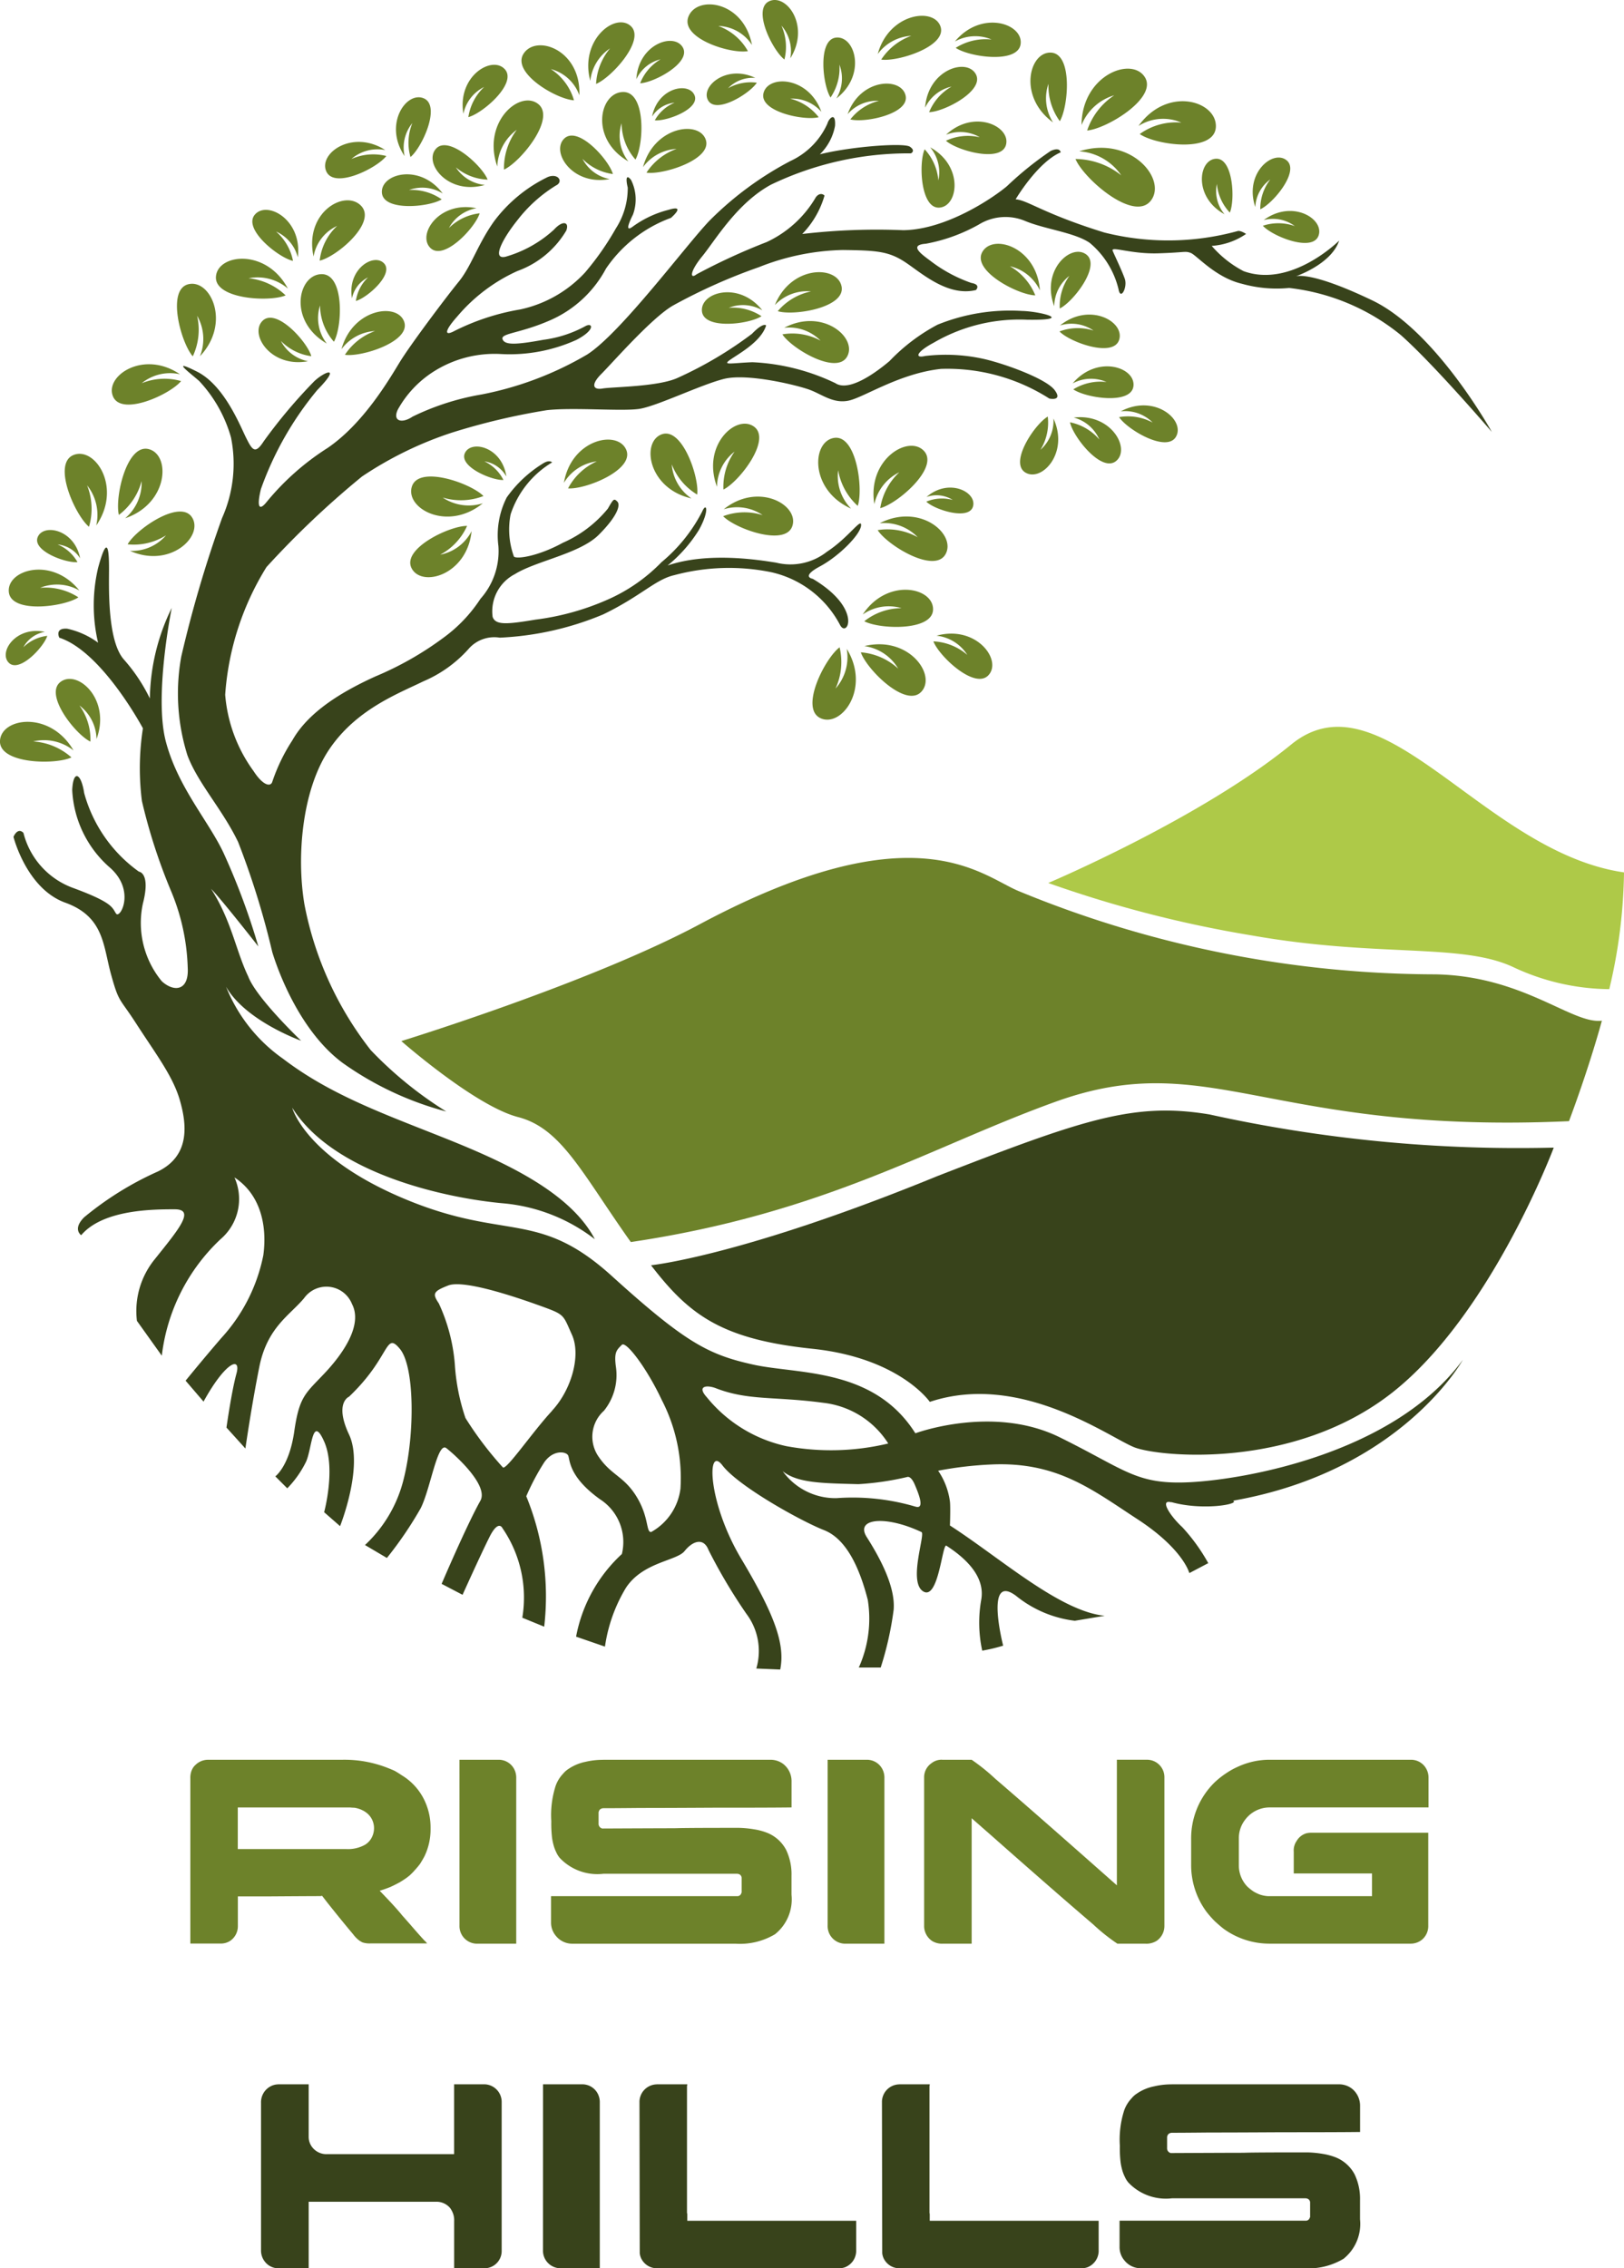 <svg id="Group_1595" data-name="Group 1595" xmlns="http://www.w3.org/2000/svg" xmlns:xlink="http://www.w3.org/1999/xlink" width="108.646" height="151.687" viewBox="0 0 108.646 151.687">
  <defs>
    <clipPath id="clip-path">
      <rect id="Rectangle_1250" data-name="Rectangle 1250" width="108.646" height="151.687" fill="none"/>
    </clipPath>
  </defs>
  <g id="Group_1280" data-name="Group 1280" clip-path="url(#clip-path)">
    <path id="Path_3862" data-name="Path 3862" d="M101.1,29.736s-3.729-6.748-7.991-8.79-5.15-1.6-5.15-1.6,2.4-.8,2.931-2.4c0,0-3.2,3.2-6.393,2.043A7.2,7.2,0,0,1,82.364,17.3a4.593,4.593,0,0,0,2.3-.8s-.381-.254-.572-.19a17.536,17.536,0,0,1-8.914.095c-4.092-1.268-5.107-2.157-5.932-2.22,0,0,1.459-2.474,3.014-3.141,0,0-.032-.38-.666-.095A22.409,22.409,0,0,0,68.673,13.3c-.856.729-4.029,2.918-6.947,2.95a42.95,42.95,0,0,0-6.756.254,6.1,6.1,0,0,0,1.49-2.569s-.253-.286-.571.095a7.429,7.429,0,0,1-3.3,3.014A42.187,42.187,0,0,0,47.9,19.2c-.444.349-.476-.159.38-1.205s2.316-3.553,4.6-4.79a21.231,21.231,0,0,1,9.358-2.093s.349-.159-.064-.444-4.028,0-6.026.508a3.536,3.536,0,0,0,1.015-1.9c.063-.983-.413-.508-.508-.159a5,5,0,0,1-2.474,2.506,22.089,22.089,0,0,0-5.424,4c-1.554,1.618-5.932,7.518-8.184,8.946a22.255,22.255,0,0,1-7.042,2.664A17,17,0,0,0,28.9,28.718c-.7.476-1.364.317-.983-.476a7.077,7.077,0,0,1,2.443-2.569A7.606,7.606,0,0,1,34.8,24.531a10.837,10.837,0,0,0,5.075-.951c1.269-.666,1.079-1.174.6-.92a8.055,8.055,0,0,1-2.823.92c-1.744.317-2.569.38-2.728-.032s1.142-.381,3.172-1.269a7.734,7.734,0,0,0,3.743-3.458,8.967,8.967,0,0,1,4.346-3.394s1.078-.919-.159-.539A6.946,6.946,0,0,0,43.645,16c-.539.412-.285-.222,0-.793a2.917,2.917,0,0,0-.126-2.316c-.349-.444-.349,0-.223.508a4.968,4.968,0,0,1-.792,2.728,18.881,18.881,0,0,1-2.062,2.95A8.257,8.257,0,0,1,36.1,21.55a15.5,15.5,0,0,0-4.5,1.491c-.6.285-.508-.127.286-1.015a11.422,11.422,0,0,1,4.029-3.046,6.264,6.264,0,0,0,3.267-2.7c.222-.571-.222-.729-.825-.063a8.087,8.087,0,0,1-3.235,1.808c-.983.222-.127-1.3.793-2.443a9.569,9.569,0,0,1,2.569-2.315c.539-.254.159-.856-.539-.572a9.818,9.818,0,0,0-3.585,2.95c-1.11,1.554-1.523,3.014-2.379,4.06s-3.235,4.219-3.933,5.361-2.41,4.092-4.822,5.741a17.191,17.191,0,0,0-4.06,3.584c-.6.761-.666.222-.412-.825a21.729,21.729,0,0,1,3.774-6.629c1.618-1.65.539-1.269-.19-.6a35.054,35.054,0,0,0-3.394,4.029c-.571.888-.762.6-1.174-.222s-1.459-3.521-3.3-4.441-.444.1.158.635a9.145,9.145,0,0,1,2.126,3.774,8.9,8.9,0,0,1-.6,5.392,82.209,82.209,0,0,0-2.728,9.262,13.785,13.785,0,0,0,.413,6.6c.7,1.872,2.347,3.617,3.394,5.805a54.7,54.7,0,0,1,2.283,7.359c.444,1.459,1.926,5.354,4.718,7.415a21.371,21.371,0,0,0,6.923,3.243A25.792,25.792,0,0,1,26.1,71.078a22.713,22.713,0,0,1-4.435-9.752c-.537-3.2-.159-7.644,1.65-10.341s4.631-3.743,6.312-4.568a8.508,8.508,0,0,0,3.014-2.157,2.279,2.279,0,0,1,2.094-.761,20.222,20.222,0,0,0,6.915-1.554c2.544-1.23,3.495-2.341,4.764-2.627a14.1,14.1,0,0,1,6.464-.2,6.893,6.893,0,0,1,4.632,3.553c.475.856,1.523-1.111-1.84-3.109,0,0-.825-.126.476-.824s2.7-2.126,2.759-2.729-.825.793-2.284,1.745a3.942,3.942,0,0,1-3.394.729c-1.205-.19-4.568-.729-7.264.19A9.545,9.545,0,0,0,48.055,36.3c.729-1.3.508-1.9.222-1.237a10.828,10.828,0,0,1-2.728,3.394,11.409,11.409,0,0,1-3.617,2.506,17.2,17.2,0,0,1-4.821,1.332c-1.9.317-2.665.38-2.855-.19a2.8,2.8,0,0,1,1.491-2.855c1.427-.889,4.345-1.364,5.614-2.633s1.459-2,1.237-2.22-.253-.19-.634.476a8.071,8.071,0,0,1-3.014,2.283c-1.618.888-3.078,1.111-3.268.92a5.306,5.306,0,0,1-.222-2.823,6.37,6.37,0,0,1,2.777-3.474s-.168-.2-.586.056A8.31,8.31,0,0,0,35.2,34.122a5.586,5.586,0,0,0-.558,3.236,4.784,4.784,0,0,1-1.2,3.544,9.891,9.891,0,0,1-2.428,2.567,21.613,21.613,0,0,1-4.6,2.623c-2.2,1-4.465,2.344-5.553,4.269a12.165,12.165,0,0,0-1.34,2.762c-.112.39-.642.252-1.256-.7a10.014,10.014,0,0,1-1.9-5.106,18.631,18.631,0,0,1,2.763-8.539,60.334,60.334,0,0,1,6.389-6.055,24.424,24.424,0,0,1,6-2.93,45.17,45.17,0,0,1,6.362-1.506c1.758-.2,4.995.084,6.167-.084s4.13-1.619,5.692-2.009,4.883.418,5.721.726,1.59.948,2.622.726,3.377-1.814,6.167-2.121A12.673,12.673,0,0,1,71.5,27.509s.92.2.362-.558-3.236-1.73-4.632-2.065a11.7,11.7,0,0,0-4.046-.223c-.7.167-.614-.252.586-.893a11.384,11.384,0,0,1,6.223-1.534c3.264.056.92-.558-.335-.586a12.9,12.9,0,0,0-5.637.92A12.569,12.569,0,0,0,60.812,25c-.893.754-2.707,2.093-3.627,1.479a14.275,14.275,0,0,0-5.553-1.4c-1.422.056-2.036.224-1.478-.168s2.064-1.2,2.4-2.288c0,0-.168-.251-.949.558a25.923,25.923,0,0,1-4.938,2.93c-1.284.614-4.409.614-5.051.726s-.81-.252-.084-.976,3.377-3.767,4.8-4.577a37.628,37.628,0,0,1,5.749-2.566,16.044,16.044,0,0,1,5.608-1.144c2.2.028,3.014.083,4.074.753s2.874,2.4,4.827,1.925c0,0,.363-.362-.306-.474A9.733,9.733,0,0,1,63.546,18.3c-.642-.474-1.45-1.06-.306-1.144a11.448,11.448,0,0,0,3.544-1.284,3.4,3.4,0,0,1,3.069-.251c1.311.558,3.348.782,4.352,1.478a5.8,5.8,0,0,1,1.925,3.1c.14.782.614-.14.418-.7s-.669-1.534-.809-1.87,1.2.224,3.041.168,1.786-.168,2.176-.028,1.646,1.646,3.432,2.065a8.591,8.591,0,0,0,3.153.279,14.357,14.357,0,0,1,7.478,3.153c2.233,1.981,6.078,6.468,6.078,6.468" transform="translate(-1.3 -0.856)" fill="#38431b"/>
    <path id="Path_3863" data-name="Path 3863" d="M78.452,104.452c2.1.593,4.623.138,4.142-.092,11.279-1.983,15.369-9.42,15.369-9.42-4.595,6.261-14.516,7.981-18.179,8.18s-4.329-.8-8.791-3-9.656-.267-9.656-.267c-2.781-4.408-7.858-3.929-10.855-4.595s-4.528-1.465-9.456-5.927S33.966,87,27.24,84.208s-7.592-6.127-7.592-6.127c2.8,4.462,10.388,6.06,14.118,6.393a11.727,11.727,0,0,1,6.127,2.4c-1.732-3.33-6.593-5.394-10.456-6.926s-7.331-2.8-10.394-5.136a10.767,10.767,0,0,1-3.821-4.822c1.309,2.292,5.023,3.611,5.023,3.611s-2.995-2.849-3.541-4.3c-.833-1.736-1.111-3.714-2.483-5.858.666.666,3.162,3.854,3.162,3.854a46.472,46.472,0,0,0-2.331-6.26c-1-2.131-3.063-4.4-3.862-7.459s.4-8.924.4-8.924a14.158,14.158,0,0,0-1.465,6.06,11.371,11.371,0,0,0-1.732-2.6c-1.132-1.266-1-4.928-1-6.06s-.067-2.53-.733-.067a10.938,10.938,0,0,0,0,4.995A5.431,5.431,0,0,0,4.6,46.048c-.866-.067-.533.6-.533.6,2.863.932,5.593,6.06,5.593,6.06a17.4,17.4,0,0,0-.067,4.862,37.716,37.716,0,0,0,1.941,6,14.272,14.272,0,0,1,1.123,5.123c.1,1.6-.932,1.664-1.732.932a6.124,6.124,0,0,1-1.266-5.2c.533-2.064-.266-2.131-.266-2.131A9.55,9.55,0,0,1,5.73,57.036c-.2-1.331-.733-1.6-.8-.2a7.345,7.345,0,0,0,2.53,5.194c1.732,1.532.666,3.463.4,3.063s-.2-.732-2.931-1.732A5.287,5.287,0,0,1,1.667,59.7c-.4-.4-.666.267-.666.267s.866,3.462,3.463,4.4,2.53,2.863,3.063,4.795.56,1.55,1.665,3.263c1.332,2.064,2.465,3.529,2.931,5.127s.732,3.729-1.466,4.795A21.389,21.389,0,0,0,5.73,85.406c-.8.8-.2,1.2-.2,1.2,1.465-1.732,4.862-1.732,6.26-1.732s.267,1.332-1.331,3.33a5.487,5.487,0,0,0-1.2,4.13l1.665,2.33a12.738,12.738,0,0,1,3.929-7.791,3.527,3.527,0,0,0,.932-4.13c1.732,1.132,2.2,3.2,1.931,5.2a11.512,11.512,0,0,1-2.8,5.527c-1.266,1.466-2.4,2.864-2.4,2.864l1.2,1.4c1.465-2.664,2.53-3.063,2.2-1.864s-.666,3.6-.666,3.6l1.266,1.4s.4-2.8.932-5.461,2.064-3.463,3-4.6a1.839,1.839,0,0,1,3.2.4c.733,1.4-.6,3.329-1.864,4.661s-1.665,1.532-2,3.863-1.266,3-1.266,3l.8.8a6.851,6.851,0,0,0,1.266-1.8c.4-.932.4-3.13,1.2-1.332s0,4.729,0,4.729l1.066.932s1.6-4,.6-6.127,0-2.53,0-2.53c2.8-2.664,2.4-4.4,3.4-3.2s1,5.727.267,8.658a8.92,8.92,0,0,1-2.6,4.462l1.465.865a25.237,25.237,0,0,0,2.264-3.33c.665-1.331,1.117-4.478,1.716-4.012s2.851,2.494,2.272,3.519c-.932,1.665-2.59,5.555-2.59,5.555l1.4.732s1.2-2.664,1.8-3.862.866-.6.866-.6a8.205,8.205,0,0,1,1.331,5.994l1.465.6a17.662,17.662,0,0,0-1.2-8.723,15.868,15.868,0,0,1,1.2-2.264c.6-.865,1.466-.733,1.6-.466s0,1.4,2.131,2.93a3.4,3.4,0,0,1,1.466,3.663,10.027,10.027,0,0,0-3.064,5.527l1.932.666a10.485,10.485,0,0,1,1.4-3.929c1.132-1.731,3.4-1.8,3.929-2.464s1.265-.932,1.6-.067a36.288,36.288,0,0,0,2.53,4.262,4.138,4.138,0,0,1,.666,3.663l1.6.067c.333-1.665-.334-3.6-2.6-7.392s-2.331-7.659-1.266-6.261,5.261,3.73,6.793,4.329,2.4,2.6,2.93,4.662a7.97,7.97,0,0,1-.6,4.528h1.465a21.683,21.683,0,0,0,.866-3.863c.133-1.6-1-3.6-1.8-4.861s1.266-1.466,3.663-.334c.275.13-.908,3.343.116,3.967s1.276-3.232,1.549-3.056c1.549,1,2.582,2.213,2.331,3.618a8.761,8.761,0,0,0,.067,3.4,10.994,10.994,0,0,0,1.4-.333s-1.266-4.928.866-3.33a7.7,7.7,0,0,0,3.929,1.665l2-.333c-3.018-.3-7-3.879-10.355-6.038,0,0,.044-1.2,0-1.6a4.789,4.789,0,0,0-.788-2.064,24.721,24.721,0,0,1,3.552-.416c4.395-.2,6.726,1.665,9.789,3.663s3.463,3.6,3.463,3.6l1.266-.666a12.407,12.407,0,0,0-1.732-2.4c-.8-.733-1.566-1.9-.733-1.665M37.039,98.344c-1.293,1.381-3.074,4.01-3.3,3.787a23.211,23.211,0,0,1-2.5-3.3,13.827,13.827,0,0,1-.713-3.608,11.9,11.9,0,0,0-1.069-4.054c-.431-.646-.4-.8.624-1.2s4.366.713,6.1,1.337,1.559.579,2.182,1.96-.044,3.7-1.336,5.079m8.6,5.168a3.86,3.86,0,0,1-1.961,2.94c-.356.045-.133-.98-.98-2.361s-1.693-1.425-2.539-2.673a2.332,2.332,0,0,1,.356-3.074,3.8,3.8,0,0,0,.8-2.941c-.133-.98.049-1.118.4-1.469.267-.268,1.648,1.514,2.673,3.7a11.332,11.332,0,0,1,1.248,5.881m1.737-6.1c-.668-.757.069-.794.624-.579,2.182.846,3.92.535,7.217.98a5.928,5.928,0,0,1,4.321,2.718,16.439,16.439,0,0,1-6.816.178,9.41,9.41,0,0,1-5.346-3.3m13.976,7.343a14.821,14.821,0,0,0-5.274-.566,4.348,4.348,0,0,1-3.6-1.8c1,.8,2.664.8,5.061.865a19.173,19.173,0,0,0,3.276-.481s.234-.106.5.517.689,1.678.032,1.462" transform="translate(-0.099 -4.003)" fill="#38431b"/>
    <path id="Path_3864" data-name="Path 3864" d="M62.924,37.213c-2.776-1.236-2.649-4.479-1.147-4.727s1.975,3.418,1.59,4.545a4.166,4.166,0,0,1-1.311-2.383,3.105,3.105,0,0,0,.867,2.566" transform="translate(-5.984 -3.2)" fill="#6d822a"/>
    <path id="Path_3865" data-name="Path 3865" d="M64.881,36.97c-.486-3,2.3-4.67,3.327-3.548s-1.779,3.525-2.932,3.819a4.168,4.168,0,0,1,1.277-2.4,3.109,3.109,0,0,0-1.672,2.131" transform="translate(-6.388 -3.259)" fill="#6d822a"/>
    <path id="Path_3866" data-name="Path 3866" d="M65.273,38.767c2.7-1.386,5.15.749,4.4,2.074s-3.9-.608-4.537-1.614a4.168,4.168,0,0,1,2.679.476,3.106,3.106,0,0,0-2.542-.936" transform="translate(-6.419 -3.776)" fill="#6d822a"/>
    <path id="Path_3867" data-name="Path 3867" d="M64.032,45.4c1.624-2.458,4.706-1.82,4.7-.343s-3.584,1.344-4.6.8a4.04,4.04,0,0,1,2.49-.874,3.013,3.013,0,0,0-2.593.421" transform="translate(-6.31 -4.312)" fill="#6d822a"/>
    <path id="Path_3868" data-name="Path 3868" d="M64.125,47.917c2.963-.719,4.85,1.935,3.808,3.052s-3.663-1.505-4.048-2.636a4.178,4.178,0,0,1,2.5,1.091,3.116,3.116,0,0,0-2.261-1.507" transform="translate(-6.296 -4.71)" fill="#6d822a"/>
    <path id="Path_3869" data-name="Path 3869" d="M62.589,48.123c1.622,2.639-.354,5.292-1.76,4.634s.309-4.011,1.282-4.737a4.245,4.245,0,0,1-.272,2.759,3.165,3.165,0,0,0,.75-2.657" transform="translate(-5.942 -4.732)" fill="#6d822a"/>
    <path id="Path_3870" data-name="Path 3870" d="M9.628,40.577c2.691,1.2,4.947-.993,4.152-2.237s-3.746.791-4.308,1.8a4.034,4.034,0,0,0,2.568-.6,3.012,3.012,0,0,1-2.412,1.038" transform="translate(-0.933 -3.74)" fill="#6d822a"/>
    <path id="Path_3871" data-name="Path 3871" d="M9.244,37.935c2.886-.985,3.051-4.238,1.571-4.62s-2.282,3.238-2,4.4a4.182,4.182,0,0,0,1.523-2.264,3.116,3.116,0,0,1-1.1,2.486" transform="translate(-0.863 -3.28)" fill="#6d822a"/>
    <path id="Path_3872" data-name="Path 3872" d="M12.854,27.689c-2.44-1.651-5.045.116-4.478,1.48s3.826-.127,4.556-1.022a4.042,4.042,0,0,0-2.634.144,3.012,3.012,0,0,1,2.557-.6" transform="translate(-0.818 -2.663)" fill="#6d822a"/>
    <path id="Path_3873" data-name="Path 3873" d="M14.671,25.9c2.091-2.218.719-5.172-.768-4.819s-.5,3.929.288,4.823a4.181,4.181,0,0,0,.29-2.714,3.118,3.118,0,0,1,.19,2.711" transform="translate(-1.294 -2.075)" fill="#6d822a"/>
    <path id="Path_3874" data-name="Path 3874" d="M20.838,21.19c-1.431-2.693-4.668-2.34-4.811-.819s3.559,1.739,4.66,1.275A4.177,4.177,0,0,0,18.209,20.5a3.119,3.119,0,0,1,2.629.69" transform="translate(-1.579 -1.892)" fill="#6d822a"/>
    <path id="Path_3875" data-name="Path 3875" d="M28.141,11.065c-2.211-1.4-4.473.243-3.932,1.438s3.391-.219,4.014-1.033a3.589,3.589,0,0,0-2.334.2,2.675,2.675,0,0,1,2.252-.6" transform="translate(-2.378 -1.038)" fill="#6d822a"/>
    <path id="Path_3876" data-name="Path 3876" d="M21.769,18.743c.317-2.511-2.047-3.82-2.872-2.857s1.581,2.882,2.55,3.094a3.469,3.469,0,0,0-1.132-1.962,2.592,2.592,0,0,1,1.454,1.725" transform="translate(-1.846 -1.534)" fill="#6d822a"/>
    <path id="Path_3877" data-name="Path 3877" d="M6.908,38.465c1.756-2.551-.079-5.3-1.517-4.719s.1,4.021,1.035,4.8A4.247,4.247,0,0,0,6.3,35.774a3.168,3.168,0,0,1,.61,2.692" transform="translate(-0.473 -3.318)" fill="#6d822a"/>
    <path id="Path_3878" data-name="Path 3878" d="M5.369,43.649c-1.847-2.3-4.856-1.373-4.715.1s3.694,1,4.655.363a4.044,4.044,0,0,0-2.56-.637,3.013,3.013,0,0,1,2.621.177" transform="translate(-0.064 -4.165)" fill="#6d822a"/>
    <path id="Path_3879" data-name="Path 3879" d="M6.867,54.382c.976-2.646-1.261-4.662-2.4-3.824s.992,3.526,1.99,4a3.874,3.874,0,0,0-.735-2.415,2.884,2.884,0,0,1,1.143,2.238" transform="translate(-0.408 -4.964)" fill="#6d822a"/>
    <path id="Path_3880" data-name="Path 3880" d="M4.916,55.459C3.361,52.78.088,53.261,0,54.811s3.679,1.63,4.779,1.118A4.245,4.245,0,0,0,2.221,54.86a3.166,3.166,0,0,1,2.694.6" transform="translate(0 -5.277)" fill="#6d822a"/>
    <path id="Path_3881" data-name="Path 3881" d="M79.607,28.316c1.643-1.939,4.218-1.078,4.065.187s-3.207.786-4.022.212a3.482,3.482,0,0,1,2.221-.492,2.6,2.6,0,0,0-2.264.094" transform="translate(-7.845 -2.678)" fill="#6d822a"/>
    <path id="Path_3882" data-name="Path 3882" d="M79.65,30.974c2.524-.3,3.824,2.081,2.85,2.9s-2.885-1.608-3.091-2.583a3.484,3.484,0,0,1,1.963,1.15,2.6,2.6,0,0,0-1.723-1.471" transform="translate(-7.826 -3.05)" fill="#6d822a"/>
    <path id="Path_3883" data-name="Path 3883" d="M77.938,31.035c1.065,2.309-.8,4.278-1.886,3.606s.643-3.24,1.506-3.736a3.479,3.479,0,0,1-.49,2.222,2.6,2.6,0,0,0,.87-2.092" transform="translate(-7.461 -3.046)" fill="#6d822a"/>
    <path id="Path_3884" data-name="Path 3884" d="M77.986,8.572c-2.363-1.711-1.6-4.733-.141-4.668s1.178,3.6.593,4.585a4,4,0,0,1-.759-2.5,2.983,2.983,0,0,0,.306,2.582" transform="translate(-7.536 -0.385)" fill="#6d822a"/>
    <path id="Path_3885" data-name="Path 3885" d="M80.265,8.865c.022-3.318,3.323-4.611,4.228-3.215s-2.556,3.471-3.852,3.58a4.55,4.55,0,0,1,1.812-2.355,3.392,3.392,0,0,0-2.188,1.99" transform="translate(-7.91 -0.502)" fill="#6d822a"/>
    <path id="Path_3886" data-name="Path 3886" d="M80.069,11.2c3.462-1.094,5.92,1.907,4.772,3.319s-4.476-1.492-5.025-2.805a4.981,4.981,0,0,1,3.062,1.093,3.713,3.713,0,0,0-2.81-1.607" transform="translate(-7.866 -1.081)" fill="#6d822a"/>
    <path id="Path_3887" data-name="Path 3887" d="M68.656,7.694c.179-2.536,2.766-3.362,3.389-2.251s-2.124,2.529-3.12,2.547a3.483,3.483,0,0,1,1.5-1.711,2.6,2.6,0,0,0-1.77,1.414" transform="translate(-6.766 -0.489)" fill="#6d822a"/>
    <path id="Path_3888" data-name="Path 3888" d="M70.209,9.9c1.858-1.735,4.314-.58,4.015.658s-3.277.407-4.02-.257a3.486,3.486,0,0,1,2.264-.233A2.6,2.6,0,0,0,70.209,9.9" transform="translate(-6.919 -0.889)" fill="#6d822a"/>
    <path id="Path_3889" data-name="Path 3889" d="M68.983,10.939c2.223,1.233,1.88,3.927.609,4.023s-1.4-2.993-.993-3.9a3.484,3.484,0,0,1,.918,2.082,2.6,2.6,0,0,0-.535-2.2" transform="translate(-6.74 -1.078)" fill="#6d822a"/>
    <path id="Path_3890" data-name="Path 3890" d="M90.713,15.487c-2.065-1.119-1.773-3.61-.6-3.71s1.317,2.751.953,3.6a3.224,3.224,0,0,1-.867-1.916,2.4,2.4,0,0,0,.515,2.029" transform="translate(-8.79 -1.16)" fill="#6d822a"/>
    <path id="Path_3891" data-name="Path 3891" d="M93.139,14.99c-.751-2.225,1.158-3.852,2.086-3.127s-.909,2.913-1.751,3.284a3.218,3.218,0,0,1,.669-1.993,2.4,2.4,0,0,0-1,1.836" transform="translate(-9.162 -1.152)" fill="#6d822a"/>
    <path id="Path_3892" data-name="Path 3892" d="M93.77,16.266c1.916-1.422,4.085-.084,3.675,1.039s-3.1.032-3.722-.666a3.276,3.276,0,0,1,2.136.023,2.441,2.441,0,0,0-2.09-.4" transform="translate(-9.236 -1.542)" fill="#6d822a"/>
    <path id="Path_3893" data-name="Path 3893" d="M51.016,36.5c-2.881-.645-3.382-3.757-2-4.281S51.553,35.1,51.4,36.244A4.043,4.043,0,0,1,49.7,34.226,3.018,3.018,0,0,0,51.016,36.5" transform="translate(-4.758 -3.17)" fill="#6d822a"/>
    <path id="Path_3894" data-name="Path 3894" d="M53.184,35.654c-1.048-2.759,1.274-4.892,2.473-4.026s-1,3.7-2.044,4.207a4.046,4.046,0,0,1,.745-2.535,3.017,3.017,0,0,0-1.175,2.354" transform="translate(-5.215 -3.098)" fill="#6d822a"/>
    <path id="Path_3895" data-name="Path 3895" d="M53.709,37.687c2.3-1.847,5.046-.294,4.591,1.114s-3.829.184-4.632-.65a4.049,4.049,0,0,1,2.642-.071,3.018,3.018,0,0,0-2.6-.393" transform="translate(-5.289 -3.631)" fill="#6d822a"/>
    <path id="Path_3896" data-name="Path 3896" d="M34.993,15.439c-2.49-.515-3.986,1.751-3.086,2.652s3.01-1.358,3.3-2.312a3.486,3.486,0,0,0-2.054.981,2.6,2.6,0,0,1,1.842-1.321" transform="translate(-3.118 -1.514)" fill="#6d822a"/>
    <path id="Path_3897" data-name="Path 3897" d="M35.6,13.429c-2.442.706-4.11-1.436-3.282-2.405s3.106,1.121,3.468,2.05a3.484,3.484,0,0,1-2.124-.819A2.6,2.6,0,0,0,35.6,13.429" transform="translate(-3.164 -1.062)" fill="#6d822a"/>
    <path id="Path_3898" data-name="Path 3898" d="M36.879,11.872C35.843,8.925,38.356,6.73,39.6,7.678s-1.159,3.89-2.273,4.4a4.284,4.284,0,0,1,.856-2.663,3.2,3.2,0,0,0-1.305,2.46" transform="translate(-3.61 -0.735)" fill="#6d822a"/>
    <path id="Path_3899" data-name="Path 3899" d="M34.385,8.082c-.421-2.507,1.9-3.918,2.766-2.984s-1.47,2.957-2.434,3.209a3.483,3.483,0,0,1,1.056-2.016,2.6,2.6,0,0,0-1.388,1.79" transform="translate(-3.384 -0.474)" fill="#6d822a"/>
    <path id="Path_3900" data-name="Path 3900" d="M29.962,11.147c-1.423-2.106.1-4.352,1.278-3.863s-.111,3.3-.883,3.929a3.487,3.487,0,0,1,.125-2.272,2.6,2.6,0,0,0-.52,2.2" transform="translate(-2.896 -0.711)" fill="#6d822a"/>
    <path id="Path_3901" data-name="Path 3901" d="M57.511,22.384c1.086-2.679,4.175-2.662,4.458-1.241S58.782,23.13,57.7,22.8a3.963,3.963,0,0,1,2.225-1.322,2.956,2.956,0,0,0-2.412.907" transform="translate(-5.668 -1.99)" fill="#6d822a"/>
    <path id="Path_3902" data-name="Path 3902" d="M58.187,24.268c2.556-1.351,4.908.649,4.211,1.919s-3.718-.53-4.335-1.48a3.963,3.963,0,0,1,2.554.419,2.958,2.958,0,0,0-2.429-.858" transform="translate(-5.722 -2.347)" fill="#6d822a"/>
    <path id="Path_3903" data-name="Path 3903" d="M78.214,22.315c-.9-2.377,1.1-4.212,2.132-3.465s-.866,3.187-1.762,3.621a3.483,3.483,0,0,1,.644-2.182,2.6,2.6,0,0,0-1.013,2.026" transform="translate(-7.686 -1.841)" fill="#6d822a"/>
    <path id="Path_3904" data-name="Path 3904" d="M78.665,24.065c1.984-1.588,4.347-.25,3.954.963s-3.3.155-3.989-.563a3.484,3.484,0,0,1,2.275-.059,2.6,2.6,0,0,0-2.24-.341" transform="translate(-7.749 -2.3)" fill="#6d822a"/>
    <path id="Path_3905" data-name="Path 3905" d="M61.979,6.855c2.012-1.553,1.267-4.165,0-4.069s-.929,3.169-.394,4.009a3.486,3.486,0,0,0,.594-2.2,2.6,2.6,0,0,1-.2,2.257" transform="translate(-6.022 -0.274)" fill="#6d822a"/>
    <path id="Path_3906" data-name="Path 3906" d="M60.533,8.074c-.859-2.392-3.572-2.488-3.873-1.249s2.73,1.86,3.693,1.608a3.485,3.485,0,0,0-1.907-1.241,2.6,2.6,0,0,1,2.087.883" transform="translate(-5.582 -0.595)" fill="#6d822a"/>
    <path id="Path_3907" data-name="Path 3907" d="M32.41,14.211c-1.524-2.035-4.146-1.328-4.068-.057s3.155.975,4,.453a3.487,3.487,0,0,0-2.188-.627,2.6,2.6,0,0,1,2.254.231" transform="translate(-2.793 -1.274)" fill="#6d822a"/>
    <path id="Path_3908" data-name="Path 3908" d="M62.909,8.237c.859-2.392,3.572-2.488,3.873-1.249s-2.73,1.86-3.693,1.608A3.485,3.485,0,0,1,65,7.354a2.6,2.6,0,0,0-2.087.883" transform="translate(-6.2 -0.611)" fill="#6d822a"/>
    <path id="Path_3909" data-name="Path 3909" d="M44.882,12.966c-2.5.469-3.953-1.825-3.036-2.709S44.83,11.672,45.1,12.63a3.484,3.484,0,0,1-2.035-1.018,2.6,2.6,0,0,0,1.816,1.354" transform="translate(-4.097 -0.991)" fill="#6d822a"/>
    <path id="Path_3910" data-name="Path 3910" d="M46.438,11.465c-2.6-1.509-1.934-4.582-.373-4.639s1.428,3.491.852,4.519a3.718,3.718,0,0,1-.928-2.428,2.775,2.775,0,0,0,.45,2.547" transform="translate(-4.404 -0.673)" fill="#6d822a"/>
    <path id="Path_3911" data-name="Path 3911" d="M47.72,12.12c.74-2.73,3.755-3.155,4.2-1.831s-2.871,2.365-3.967,2.2A4.024,4.024,0,0,1,49.965,10.9,3,3,0,0,0,47.72,12.12" transform="translate(-4.703 -0.943)" fill="#6d822a"/>
    <path id="Path_3912" data-name="Path 3912" d="M58.45,3.9C59.8,1.745,58.2-.449,57.042.08s.222,3.295,1.014,3.9a3.487,3.487,0,0,0-.2-2.267A2.6,2.6,0,0,1,58.45,3.9" transform="translate(-5.578 0)" fill="#6d822a"/>
    <path id="Path_3913" data-name="Path 3913" d="M55.335,3.041c-.557-2.954-3.678-3.348-4.249-1.9S53.9,3.654,55.063,3.452a3.722,3.722,0,0,0-1.98-1.683,2.773,2.773,0,0,1,2.252,1.272" transform="translate(-5.028 -0.032)" fill="#6d822a"/>
    <path id="Path_3914" data-name="Path 3914" d="M55.7,5.748c-1.946-.934-3.7.594-3.152,1.513s2.8-.479,3.252-1.193a3.074,3.074,0,0,0-1.921.37,2.293,2.293,0,0,1,1.822-.69" transform="translate(-5.169 -0.538)" fill="#6d822a"/>
    <path id="Path_3915" data-name="Path 3915" d="M76.742,21.2c-.2-2.884-3.141-3.827-3.852-2.565s2.412,2.879,3.545,2.9a3.96,3.96,0,0,0-1.7-1.948A2.954,2.954,0,0,1,76.742,21.2" transform="translate(-7.173 -1.783)" fill="#6d822a"/>
    <path id="Path_3916" data-name="Path 3916" d="M56.132,22.888c-1.569-1.978-4.151-1.205-4.039.055s3.158.883,3.984.34a3.456,3.456,0,0,0-2.189-.562,2.579,2.579,0,0,1,2.244.167" transform="translate(-5.133 -2.137)" fill="#6d822a"/>
    <path id="Path_3917" data-name="Path 3917" d="M48.394,8.436c.382-1.945,2.464-2.337,2.84-1.417s-1.887,1.753-2.659,1.672A2.716,2.716,0,0,1,49.9,7.511a2.026,2.026,0,0,0-1.505.925" transform="translate(-4.769 -0.645)" fill="#6d822a"/>
    <path id="Path_3918" data-name="Path 3918" d="M42.572,6.7c.124-3-2.827-4.092-3.712-2.806s2.178,3.079,3.353,3.145a3.718,3.718,0,0,0-1.548-2.087A2.775,2.775,0,0,1,42.572,6.7" transform="translate(-3.814 -0.332)" fill="#6d822a"/>
    <path id="Path_3919" data-name="Path 3919" d="M43.793,5.57C43.062,2.853,45.44.977,46.487,1.893S45.2,5.365,44.18,5.774A4.005,4.005,0,0,1,45.114,3.4a2.989,2.989,0,0,0-1.321,2.17" transform="translate(-4.302 -0.163)" fill="#6d822a"/>
    <path id="Path_3920" data-name="Path 3920" d="M47.227,5.595c.133-2.348,2.514-3.147,3.105-2.127S48.4,5.835,47.48,5.866a3.226,3.226,0,0,1,1.366-1.6,2.406,2.406,0,0,0-1.619,1.332" transform="translate(-4.654 -0.299)" fill="#6d822a"/>
    <path id="Path_3921" data-name="Path 3921" d="M83.161,30.474c2.245-1.194,4.317.561,3.707,1.678s-3.27-.458-3.815-1.293a3.487,3.487,0,0,1,2.246.364,2.6,2.6,0,0,0-2.138-.75" transform="translate(-8.185 -2.964)" fill="#6d822a"/>
    <path id="Path_3922" data-name="Path 3922" d="M22.5,26.479c-2.5.469-3.953-1.825-3.036-2.709s2.985,1.414,3.255,2.373a3.484,3.484,0,0,1-2.035-1.018A2.6,2.6,0,0,0,22.5,26.479" transform="translate(-1.891 -2.323)" fill="#6d822a"/>
    <path id="Path_3923" data-name="Path 3923" d="M24.059,24.977c-2.6-1.509-1.934-4.582-.373-4.639s1.428,3.491.852,4.519a3.717,3.717,0,0,1-.928-2.428,2.775,2.775,0,0,0,.45,2.547" transform="translate(-2.199 -2.004)" fill="#6d822a"/>
    <path id="Path_3924" data-name="Path 3924" d="M23.26,18.62c-.639-2.938,2.081-4.517,3.174-3.4s-1.615,3.408-2.763,3.675a3.721,3.721,0,0,1,1.166-2.322,2.774,2.774,0,0,0-1.578,2.05" transform="translate(-2.283 -1.464)" fill="#6d822a"/>
    <path id="Path_3925" data-name="Path 3925" d="M25.34,25.632c.74-2.73,3.755-3.155,4.2-1.831s-2.871,2.365-3.967,2.2a4.024,4.024,0,0,1,2.012-1.589,3,3,0,0,0-2.245,1.216" transform="translate(-2.497 -2.274)" fill="#6d822a"/>
    <path id="Path_3926" data-name="Path 3926" d="M26.118,21.853c-.34-1.953,1.463-3.063,2.144-2.339s-1.134,2.312-1.884,2.513a2.716,2.716,0,0,1,.815-1.577,2.028,2.028,0,0,0-1.075,1.4" transform="translate(-2.57 -1.901)" fill="#6d822a"/>
    <path id="Path_3927" data-name="Path 3927" d="M5.634,41.21c-.382-1.945-2.463-2.337-2.84-1.417s1.887,1.753,2.659,1.672a2.716,2.716,0,0,0-1.325-1.18,2.026,2.026,0,0,1,1.505.925" transform="translate(-0.271 -3.875)" fill="#6d822a"/>
    <path id="Path_3928" data-name="Path 3928" d="M3.038,46.867C1.1,46.464-.071,48.23.631,48.934s2.348-1.058,2.574-1.8a2.721,2.721,0,0,0-1.6.764,2.026,2.026,0,0,1,1.437-1.029" transform="translate(-0.042 -4.613)" fill="#6d822a"/>
    <path id="Path_3929" data-name="Path 3929" d="M34.549,39.368c-.3,2.931-3.33,3.791-4.011,2.481s2.556-2.85,3.71-2.835a4.039,4.039,0,0,1-1.8,1.926,3.012,3.012,0,0,0,2.1-1.572" transform="translate(-3 -3.845)" fill="#6d822a"/>
    <path id="Path_3930" data-name="Path 3930" d="M35.313,37.136c-2.363,1.928-5.209.349-4.752-1.11s3.954-.224,4.79.63a4.177,4.177,0,0,1-2.728.1,3.118,3.118,0,0,0,2.69.383" transform="translate(-3.007 -3.484)" fill="#6d822a"/>
    <path id="Path_3931" data-name="Path 3931" d="M41.852,35.5c.492-2.905,3.57-3.567,4.164-2.215s-2.735,2.678-3.886,2.588a4.037,4.037,0,0,1,1.924-1.806,3.013,3.013,0,0,0-2.2,1.432" transform="translate(-4.125 -3.214)" fill="#6d822a"/>
    <path id="Path_3932" data-name="Path 3932" d="M37.265,35.113c-.289-1.962-2.35-2.45-2.769-1.55s1.8,1.841,2.577,1.8A2.722,2.722,0,0,0,35.8,34.118a2.029,2.029,0,0,1,1.46,1" transform="translate(-3.394 -3.265)" fill="#6d822a"/>
    <path id="Path_3933" data-name="Path 3933" d="M68.76,36.8c1.5-1.3,3.38-.323,3.109.634s-2.566.218-3.124-.321A2.719,2.719,0,0,1,70.516,37a2.028,2.028,0,0,0-1.756-.2" transform="translate(-6.775 -3.565)" fill="#6d822a"/>
    <path id="Path_3934" data-name="Path 3934" d="M69.481,47.145c2.63-.727,4.392,1.595,3.491,2.623s-3.319-1.243-3.7-2.244a3.738,3.738,0,0,1,2.269.905,2.79,2.79,0,0,0-2.065-1.285" transform="translate(-6.827 -4.633)" fill="#6d822a"/>
    <path id="Path_3935" data-name="Path 3935" d="M70.873,2.934c1.755-2.113,4.546-1.21,4.394.159s-3.457.883-4.344.272a3.768,3.768,0,0,1,2.4-.558,2.809,2.809,0,0,0-2.445.127" transform="translate(-6.985 -0.165)" fill="#6d822a"/>
    <path id="Path_3936" data-name="Path 3936" d="M84.494,9.161c1.95-2.715,5.279-1.646,5.173.086s-4.016,1.205-5.091.457a4.136,4.136,0,0,1,2.785-.766,3.083,3.083,0,0,0-2.867.224" transform="translate(-8.327 -0.74)" fill="#6d822a"/>
    <path id="Path_3937" data-name="Path 3937" d="M65.142,3.726C65.882,1,68.9.571,69.342,1.895S66.471,4.26,65.374,4.1A4.028,4.028,0,0,1,67.387,2.51a3,3,0,0,0-2.245,1.216" transform="translate(-6.42 -0.115)" fill="#6d822a"/>
    <path id="Path_3938" data-name="Path 3938" d="M77.793,64.363s10.181-4.3,16.254-9.259,12.847,7.188,22.267,8.551a35.444,35.444,0,0,1-.986,7.808,15.379,15.379,0,0,1-6.451-1.487c-3.47-1.611-9.047-.619-17.475-2.107a78.96,78.96,0,0,1-13.609-3.507" transform="translate(-7.667 -5.314)" fill="#aec948"/>
    <path id="Path_3939" data-name="Path 3939" d="M45.137,89.333c13.005-1.935,19.994-6.347,28.4-9.378,10.318-3.721,14.209,2.2,34.364,1.294,1.442-3.857,2.2-6.719,2.2-6.719-2,.248-5.251-3-11.155-3.1a73.408,73.408,0,0,1-27.885-5.577C68.539,64.8,64.114,60.4,49.737,68.085c-7.364,3.936-19.954,7.808-19.954,7.808s4.935,4.338,7.808,5.081,4.236,3.67,7.418,8.18l.128.178" transform="translate(-2.935 -6.272)" fill="#6d822a"/>
    <path id="Path_3940" data-name="Path 3940" d="M48.312,92.733s6.049-.6,19.159-5.963c9.751-3.783,13.134-4.968,18.208-4.122a95.917,95.917,0,0,0,23.028,2.218s-4.187,11.166-10.785,16.368-15.606,4.314-17.256,3.68-7.613-5.075-13.7-3.045c0,0-2.021-2.943-7.867-3.553-6.09-.635-8.247-2.283-10.785-5.583" transform="translate(-4.761 -8.12)" fill="#38431b"/>
    <path id="Path_3941" data-name="Path 3941" d="M15.3,130.549h8.954a7.885,7.885,0,0,1,3.126.565q.265.105.416.176.22.124.468.292a3.933,3.933,0,0,1,1.669,2.022,4.16,4.16,0,0,1,.264,1.484v.114a4.116,4.116,0,0,1-.4,1.784q-.123.238-.308.53a5.771,5.771,0,0,1-.38.451,2.361,2.361,0,0,1-.212.22l-.088.088-.07.053-.133.105c-.106.078-.238.165-.4.265a.6.6,0,0,0-.07.044c-.159.083-.3.157-.433.222-.065.029-.127.059-.186.087-.23.095-.471.18-.724.257q1.094,1.129,1.5,1.642l.539.609q.5.584.962,1.087a.909.909,0,0,1,.169.185H26.154a1.488,1.488,0,0,1-.512-.07c-.036-.018-.069-.035-.1-.053s-.062-.039-.1-.061a1.964,1.964,0,0,1-.415-.416q-.84-1-1.776-2.182l-.308-.4a.64.64,0,0,0-.106.018q-.548,0-3.294.018H17.305v2a1.182,1.182,0,0,1-.486.954,1.146,1.146,0,0,1-.672.2H14.126V131.785a1.3,1.3,0,0,1,.071-.477,1.2,1.2,0,0,1,.123-.247.956.956,0,0,1,.15-.168,1.19,1.19,0,0,1,.83-.344m2,3.188v2.782h7.232a2.342,2.342,0,0,0,1.289-.292,1.215,1.215,0,0,0,.469-.538,1.332,1.332,0,0,0,.124-.583,1.291,1.291,0,0,0-.592-1.076,1.115,1.115,0,0,0-.185-.106.228.228,0,0,1-.053-.027,2.021,2.021,0,0,0-.486-.142c-.07,0-.168-.005-.291-.017Z" transform="translate(-1.392 -12.866)" fill="#6d822a"/>
    <path id="Path_3942" data-name="Path 3942" d="M34.1,130.548h2.587a1.165,1.165,0,0,1,1.06.6,1.241,1.241,0,0,1,.15.636v11.064H35.24a1.175,1.175,0,0,1-1.139-1.21Z" transform="translate(-3.361 -12.866)" fill="#6d822a"/>
    <path id="Path_3943" data-name="Path 3943" d="M44.388,130.548H55.6a1.4,1.4,0,0,1,.865.309,1.458,1.458,0,0,1,.521,1.157v1.722h-.017q-1.237.019-5.228.018-3.144.018-4.874.018-1.811.018-2.465.017a.364.364,0,0,0-.238.088.347.347,0,0,0-.088.256v.672a.325.325,0,0,0,.2.326l.044.014a.2.2,0,0,0,.044,0q4.009-.018,4.575-.018c.094,0,.265,0,.512-.008q1.043-.019,3.956-.018h.071a7.082,7.082,0,0,1,1.016.1,4.091,4.091,0,0,1,.759.194,2.474,2.474,0,0,1,1.368,1.175,3.784,3.784,0,0,1,.362,1.74v1.263a2.987,2.987,0,0,1-1.1,2.64,4.575,4.575,0,0,1-2.657.636H42.3a1.393,1.393,0,0,1-1.077-.521,1.367,1.367,0,0,1-.327-.91V139.67H53.342a.275.275,0,0,0,.283-.2.128.128,0,0,0,.022-.053.3.3,0,0,0,0-.035v-.927a.274.274,0,0,0-.2-.265.338.338,0,0,0-.106-.018H44.4a3.454,3.454,0,0,1-2.913-1.051,1.49,1.49,0,0,1-.23-.361,2.674,2.674,0,0,1-.168-.416,4.012,4.012,0,0,1-.124-.564,8.007,8.007,0,0,1-.053-1.069v-.071a6.415,6.415,0,0,1,.291-2.348,2.294,2.294,0,0,1,.5-.812,1.5,1.5,0,0,1,.345-.309,3.116,3.116,0,0,1,1.157-.486,4.981,4.981,0,0,1,1.175-.133" transform="translate(-4.031 -12.866)" fill="#6d822a"/>
    <path id="Path_3944" data-name="Path 3944" d="M61.423,130.548H64.01a1.165,1.165,0,0,1,1.06.6,1.241,1.241,0,0,1,.15.636v11.064H62.562a1.175,1.175,0,0,1-1.139-1.21Z" transform="translate(-6.053 -12.866)" fill="#6d822a"/>
    <path id="Path_3945" data-name="Path 3945" d="M69.776,130.548h1.987a13.394,13.394,0,0,1,1.59,1.28q1.491,1.28,3.36,2.919t3.316,2.919l1.449,1.28v-8.4h1.987a1.165,1.165,0,0,1,1.193,1.175v9.935a1.213,1.213,0,0,1-.5.989,1.291,1.291,0,0,1-.326.15,1.275,1.275,0,0,1-.45.053H81.512a12.683,12.683,0,0,1-1.607-1.28q-1.5-1.281-3.373-2.919t-3.32-2.919l-1.449-1.271v8.389H69.829a1.282,1.282,0,0,1-.707-.177,1.217,1.217,0,0,1-.468-.6,1.111,1.111,0,0,1-.071-.4v-9.926a1.14,1.14,0,0,1,.486-.962,1.1,1.1,0,0,1,.707-.239" transform="translate(-6.759 -12.866)" fill="#6d822a"/>
    <path id="Path_3946" data-name="Path 3946" d="M93.63,130.548h9.458a1.157,1.157,0,0,1,1.068.654,1.2,1.2,0,0,1,.124.547v1.987H93.666a2.044,2.044,0,0,0-1.66.83,2.008,2.008,0,0,0-.415,1.211v1.845a2.037,2.037,0,0,0,.574,1.413,3.566,3.566,0,0,0,.415.327,2.744,2.744,0,0,0,.4.194,2.088,2.088,0,0,0,.565.114H100.5v-1.518H95.264V136.7a1.106,1.106,0,0,1,.195-.724,1.119,1.119,0,0,1,.654-.512,1.457,1.457,0,0,1,.309-.036h7.841v6.279a1.183,1.183,0,0,1-.432.883,1.2,1.2,0,0,1-.742.256H93.612a5.229,5.229,0,0,1-3.02-.98q-.256-.195-.609-.521a6.916,6.916,0,0,1-.547-.618A5.251,5.251,0,0,1,88.4,137.55v-1.7a5.237,5.237,0,0,1,1.581-3.8,5.773,5.773,0,0,1,.8-.626,4.738,4.738,0,0,1,.724-.4,5.064,5.064,0,0,1,2.128-.477" transform="translate(-8.712 -12.866)" fill="#6d822a"/>
    <path id="Path_3947" data-name="Path 3947" d="M20.511,154.624H22.56v3.515a1.128,1.128,0,0,0,.344.812,1.2,1.2,0,0,0,.883.344h8.486l.017-.017v-4.654H34.35a1.178,1.178,0,0,1,1.121,1.2v9.926a1.153,1.153,0,0,1-.538,1,1.174,1.174,0,0,1-.618.177H32.292v-3.161a1.277,1.277,0,0,0-.1-.565,1.567,1.567,0,0,0-.16-.291,1.189,1.189,0,0,0-.945-.433H22.56v4.45H20.529a1.136,1.136,0,0,1-.848-.38,1.205,1.205,0,0,1-.309-.847V155.86a1.2,1.2,0,0,1,.636-1.1,1.127,1.127,0,0,1,.5-.133" transform="translate(-1.909 -15.238)" fill="#38431b"/>
    <path id="Path_3948" data-name="Path 3948" d="M40.3,154.624h2.587a1.165,1.165,0,0,1,1.06.6,1.24,1.24,0,0,1,.15.636v11.065H41.436a1.175,1.175,0,0,1-1.139-1.21Z" transform="translate(-3.971 -15.238)" fill="#38431b"/>
    <path id="Path_3949" data-name="Path 3949" d="M48.615,154.624h2.04a.35.35,0,0,1-.009.088.063.063,0,0,0-.009.026v8.5l.018.018h-.018a.051.051,0,0,1,.018.031v.463h11.3V165.7a1.186,1.186,0,0,1-.742,1.157,1.209,1.209,0,0,1-.4.07H48.633a1.161,1.161,0,0,1-.98-.521,1.047,1.047,0,0,1-.177-.494v-.089l-.018-10.057a1.179,1.179,0,0,1,1.157-1.139" transform="translate(-4.677 -15.238)" fill="#38431b"/>
    <path id="Path_3950" data-name="Path 3950" d="M66.611,154.624H68.65a.4.4,0,0,1-.008.088.056.056,0,0,0-.01.026v8.5l.018.018h-.018a.051.051,0,0,1,.018.031v.463h11.3V165.7a1.185,1.185,0,0,1-.742,1.157,1.205,1.205,0,0,1-.4.07H66.629a1.161,1.161,0,0,1-.98-.521,1.04,1.04,0,0,1-.178-.494v-.089l-.018-10.057a1.18,1.18,0,0,1,1.158-1.139" transform="translate(-6.45 -15.238)" fill="#38431b"/>
    <path id="Path_3951" data-name="Path 3951" d="M86.576,154.624H97.791a1.4,1.4,0,0,1,.865.309,1.458,1.458,0,0,1,.521,1.157v1.722H99.16q-1.237.018-5.228.018-3.144.018-4.874.018-1.811.018-2.465.017a.364.364,0,0,0-.238.088.347.347,0,0,0-.088.256v.672a.325.325,0,0,0,.2.326l.044.014a.2.2,0,0,0,.044,0q4.009-.018,4.575-.018c.094,0,.265,0,.512-.008q1.043-.019,3.956-.018h.071a7.082,7.082,0,0,1,1.016.1,4.092,4.092,0,0,1,.759.194,2.474,2.474,0,0,1,1.368,1.175,3.784,3.784,0,0,1,.362,1.74v1.263a2.987,2.987,0,0,1-1.1,2.64,4.575,4.575,0,0,1-2.657.636H84.491a1.393,1.393,0,0,1-1.077-.521,1.367,1.367,0,0,1-.327-.91v-1.749H95.53a.275.275,0,0,0,.283-.2.128.128,0,0,0,.022-.053.3.3,0,0,0,0-.035v-.927a.274.274,0,0,0-.2-.265.338.338,0,0,0-.106-.018H86.593a3.454,3.454,0,0,1-2.913-1.051,1.49,1.49,0,0,1-.23-.361,2.673,2.673,0,0,1-.168-.416,4.012,4.012,0,0,1-.124-.564,8.008,8.008,0,0,1-.053-1.069v-.071a6.415,6.415,0,0,1,.291-2.348,2.294,2.294,0,0,1,.5-.812,1.5,1.5,0,0,1,.345-.309,3.116,3.116,0,0,1,1.157-.486,4.982,4.982,0,0,1,1.175-.133" transform="translate(-8.188 -15.238)" fill="#38431b"/>
  </g>
</svg>
